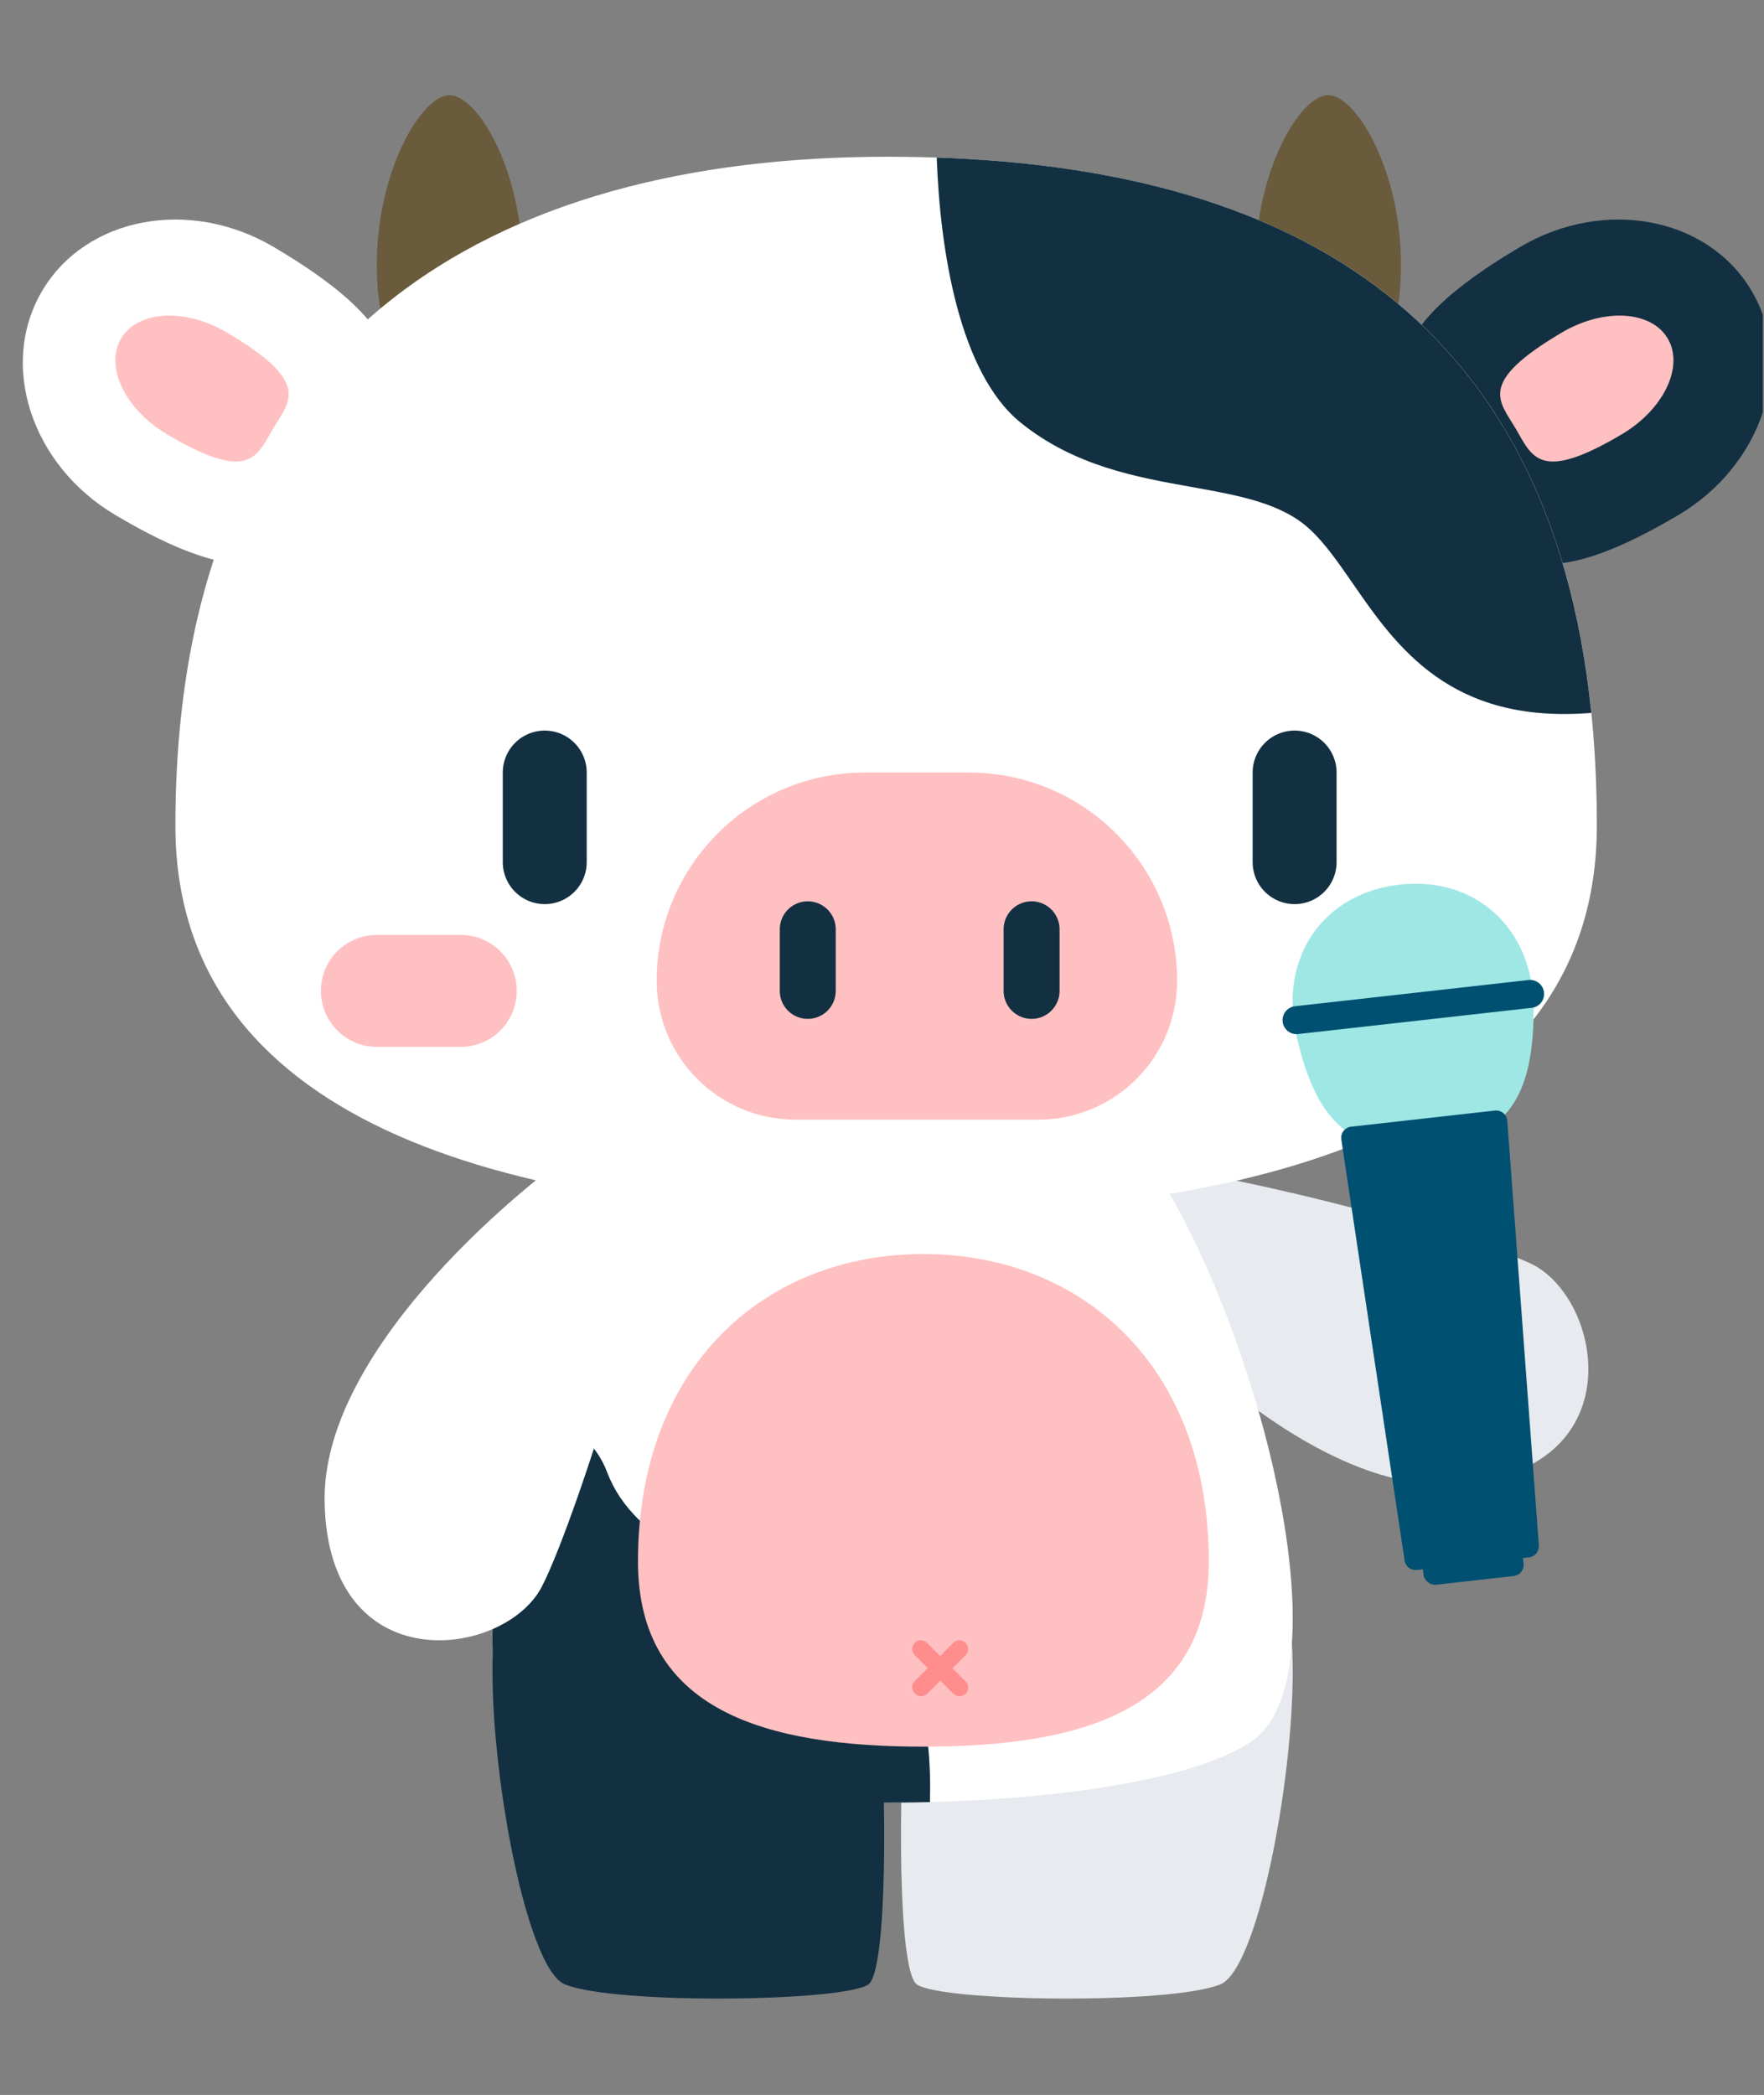 <svg width="187" height="222" viewBox="0 0 187 222" fill="none" xmlns="http://www.w3.org/2000/svg">
<rect x="0" y="0" width="187" height="222" fill="#808080" stroke="none"/>
<g clip-path="url(#clip0_583_1166)">
<path d="M154.262 157.282C138.963 158.284 121.206 139.893 114.24 130.573C114.177 129.259 114.53 126.081 116.451 123.881C118.852 121.132 154.406 130.279 162.181 133.854C169.955 137.43 173.387 156.03 154.262 157.282Z" fill="#E7EAEE"/>
<path d="M129.374 210.281C133.628 208.541 137.771 185.361 136.932 173.821L96.063 180.343C95.223 189.709 95.167 208.809 97.182 210.281C99.702 212.12 124.055 212.455 129.374 210.281Z" fill="#E7EAEE"/>
<path d="M132.568 184.606C145.287 176.147 128.093 123.384 115.669 116.738C103.245 110.092 83.039 111.099 74.164 116.738C65.29 122.377 43.36 175.946 56.08 184.606C68.8 193.265 119.848 193.064 132.568 184.606Z" fill="white"/>
<path fill-rule="evenodd" clip-rule="evenodd" d="M98.578 190.967C98.677 187.845 98.574 181.476 96.403 177.677C92.927 171.596 81.572 167.591 81.572 167.591C77.023 166.899 67.215 163.617 64.368 156.023C63.156 152.792 60.361 150.627 57.131 149.215C52.056 164.496 49.675 180.245 56.08 184.605C63.006 189.321 81.298 191.409 98.578 190.967Z" fill="#123041"/>
<path d="M59.874 210.281C55.619 208.541 51.476 185.361 52.316 173.821L93.185 180.343C94.025 189.709 94.081 208.809 92.065 210.281C89.546 212.12 65.193 212.455 59.874 210.281Z" fill="#123041"/>
<path d="M34.411 159.115C34.148 143.785 53.374 126.936 63.02 120.428C64.336 120.428 67.493 120.934 69.597 122.959C72.228 125.49 61.376 160.561 57.43 168.154C53.484 175.747 34.74 178.278 34.411 159.115Z" fill="white"/>
<path d="M128.143 165.466C128.143 181.291 114.597 185.092 97.888 185.092C81.178 185.092 67.632 181.291 67.632 165.466C67.632 144.662 81.178 132.887 97.888 132.887C114.597 132.887 128.143 144.662 128.143 165.466Z" fill="#FFC0C1"/>
<path d="M97.632 179.753C97.754 179.754 97.874 179.731 97.987 179.685C98.1 179.639 98.203 179.571 98.289 179.486L102.41 175.341C102.562 175.165 102.641 174.938 102.632 174.706C102.623 174.475 102.526 174.255 102.361 174.091C102.196 173.927 101.975 173.83 101.742 173.821C101.509 173.813 101.281 173.891 101.104 174.042L96.974 178.141C96.887 178.227 96.818 178.329 96.771 178.441C96.724 178.553 96.7 178.674 96.7 178.795C96.7 178.917 96.724 179.037 96.771 179.15C96.818 179.262 96.887 179.364 96.974 179.449C97.058 179.541 97.159 179.616 97.272 179.668C97.385 179.72 97.507 179.749 97.632 179.753Z" fill="#FF8D8D"/>
<path d="M101.708 179.753C101.829 179.754 101.949 179.731 102.061 179.685C102.173 179.639 102.275 179.572 102.361 179.487C102.447 179.401 102.515 179.3 102.562 179.188C102.609 179.076 102.633 178.956 102.633 178.834C102.633 178.713 102.609 178.593 102.562 178.481C102.515 178.369 102.447 178.267 102.361 178.182L98.272 174.093C98.187 174.006 98.085 173.938 97.973 173.891C97.861 173.845 97.741 173.821 97.62 173.821C97.498 173.821 97.378 173.845 97.266 173.891C97.154 173.938 97.053 174.006 96.967 174.093C96.796 174.265 96.7 174.498 96.7 174.74C96.7 174.983 96.796 175.216 96.967 175.388L101.065 179.487C101.236 179.657 101.467 179.752 101.708 179.753Z" fill="#FF8D8D"/>
<path d="M29.048 26.192C47.007 36.821 41.459 42.12 36.819 49.96C32.179 57.801 29.839 64.999 12.244 54.586C3.312 49.3 -0.167 38.658 4.473 30.818C9.113 22.977 20.116 20.906 29.048 26.192Z" fill="white"/>
<path d="M55.374 28.009C55.374 37.908 51.921 37.967 47.662 37.967C43.402 37.967 39.95 37.908 39.95 28.009C39.95 18.11 44.676 10.085 47.662 10.085C50.647 10.085 55.374 18.11 55.374 28.009Z" fill="#6A5B3D"/>
<path d="M148.514 28.009C148.514 37.908 145.062 37.967 140.802 37.967C136.543 37.967 133.09 37.908 133.09 28.009C133.09 18.11 137.817 10.085 140.802 10.085C143.788 10.085 148.514 18.11 148.514 28.009Z" fill="#6A5B3D"/>
<path d="M161.109 26.192C143.149 36.821 148.697 42.12 153.337 49.96C157.977 57.801 160.317 64.999 177.912 54.586C186.844 49.3 190.323 38.658 185.683 30.818C181.043 22.977 170.041 20.906 161.109 26.192Z" fill="#123041"/>
<path d="M165.543 35.253C156.592 40.551 158.91 42.435 160.67 45.41C162.431 48.385 163.149 51.216 171.919 46.026C176.371 43.392 178.552 38.844 176.792 35.869C175.031 32.895 169.995 32.619 165.543 35.253Z" fill="#FFC0C1"/>
<path d="M24.085 35.253C33.036 40.551 30.718 42.435 28.958 45.41C27.197 48.385 26.479 51.216 17.709 46.026C13.258 43.392 11.076 38.844 12.836 35.869C14.597 32.895 19.633 32.619 24.085 35.253Z" fill="#FFC0C1"/>
<path d="M169.278 87.505C169.278 118.467 135.326 128.734 94.061 128.734C52.796 128.734 18.594 118.467 18.594 87.505C18.594 34.712 52.796 16.611 94.061 16.611C135.326 16.611 169.278 32.197 169.278 87.505Z" fill="white"/>
<path fill-rule="evenodd" clip-rule="evenodd" d="M99.302 16.697C99.648 26.577 101.712 39.535 108.185 44.775C113.878 49.383 120.447 50.557 126.317 51.605C131.334 52.502 135.841 53.307 138.853 56.087C140.453 57.564 141.872 59.614 143.41 61.834C148.042 68.524 153.746 76.761 168.695 75.545C164.273 32.022 135.068 17.909 99.302 16.697Z" fill="#123041"/>
<path d="M57.748 81.868V91.36" stroke="#123041" stroke-width="8.899" stroke-linecap="round"/>
<path d="M137.24 81.868V91.36" stroke="#123041" stroke-width="8.899" stroke-linecap="round"/>
<path d="M69.612 103.936C69.612 91.748 79.493 81.868 91.681 81.868H102.715C114.903 81.868 124.784 91.748 124.784 103.936C124.784 112.062 118.197 118.649 110.071 118.649H84.325C76.199 118.649 69.612 112.062 69.612 103.936Z" fill="#FFC0C1"/>
<path d="M85.63 98.478V105.004" stroke="#123041" stroke-width="5.932" stroke-linecap="round"/>
<path d="M109.358 98.478L109.358 105.004" stroke="#123041" stroke-width="5.932" stroke-linecap="round"/>
<path d="M39.95 105.004H48.848" stroke="#FFC0C1" stroke-width="11.865" stroke-linecap="round"/>
<path d="M146.139 105.004H155.038" stroke="#FFC0C1" stroke-width="11.865" stroke-linecap="round"/>
<g clip-path="url(#clip1_583_1166)">
<path d="M137.407 109.601C139.716 120.088 144.208 122.27 151.478 121.455C158.748 120.639 162.645 117.515 162.573 106.778C162.517 98.427 156.478 92.836 148.369 93.746C140.261 94.656 135.611 101.445 137.407 109.601Z" fill="#9EE7E5"/>
<path d="M137.444 108.105L162.205 105.327" stroke="#005071" stroke-width="2.966" stroke-linecap="round"/>
<rect x="150.244" y="160.993" width="10.678" height="7.119" rx="1.186" transform="rotate(-6.402 150.244 160.993)" fill="#005071"/>
<path d="M142.192 120.75C142.092 120.085 142.564 119.47 143.233 119.395L158.471 117.685C159.139 117.61 159.736 118.105 159.786 118.776L163.133 163.77C163.181 164.407 162.716 164.966 162.082 165.037L150.205 166.37C149.571 166.441 148.994 165.998 148.899 165.367L142.192 120.75Z" fill="#005071"/>
</g>
</g>
<defs>
<clipPath id="clip0_583_1166">
<rect width="186.872" height="221.874" fill="white"/>
</clipPath>
<clipPath id="clip1_583_1166">
<rect width="33.815" height="81.275" fill="white" transform="translate(130.515 91.57) rotate(-6.402)"/>
</clipPath>
</defs>
</svg>
